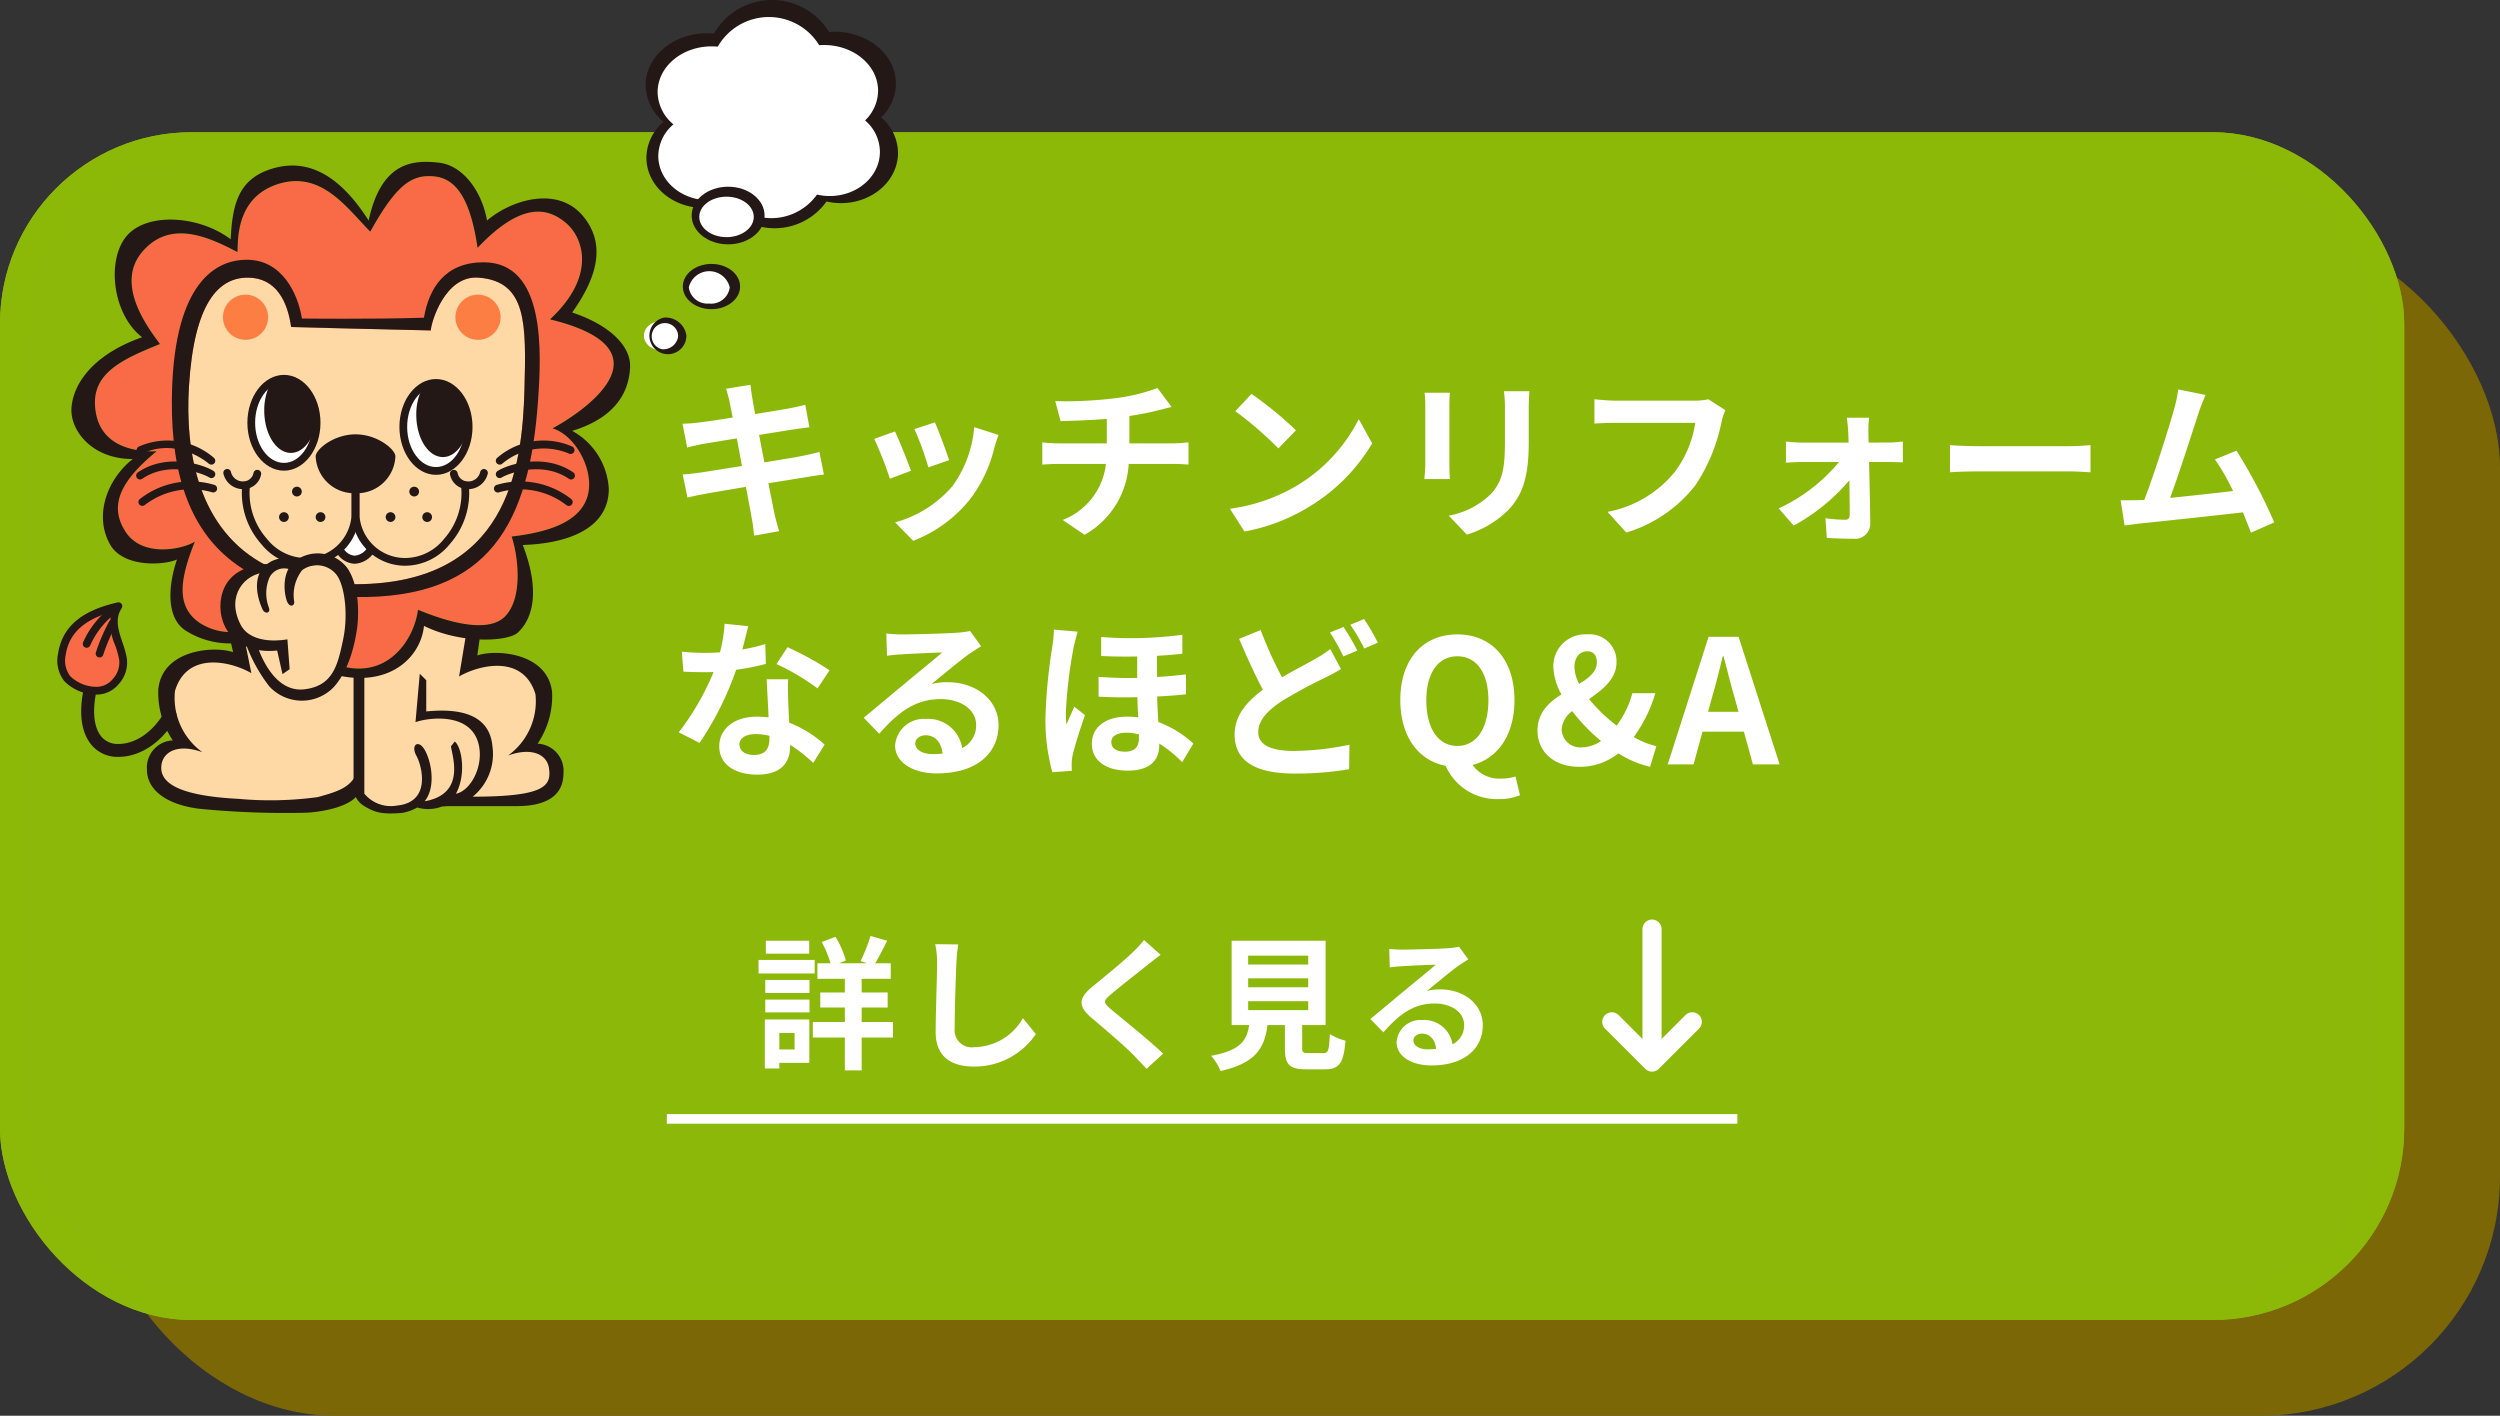 <svg xmlns="http://www.w3.org/2000/svg" width="261" height="147.806" viewBox="0 0 261 147.806"><rect x="0" y="0" width="261" height="147.806" fill="#333333" stroke="none"/><g transform="translate(-62 -2919.194)"><g transform="translate(0 1134)"><rect width="251" height="124" rx="25" transform="translate(72 1809)" fill="#7c6707"/><g transform="translate(62 1799)" fill="#8cb80a" stroke="#8cb808" stroke-width="3"><rect width="251" height="124" rx="20" stroke="none"/><rect x="1.5" y="1.5" width="248" height="121" rx="18.5" fill="none"/></g><path d="M15.93-7.632c-.468.144-1.134.288-1.836.432-.81.162-2.286.4-3.906.666L9.63-9.4l3.6-.576c.54-.072,1.26-.18,1.656-.216l-.432-2.358c-.432.126-1.116.27-1.692.378-.648.126-2.016.342-3.546.594-.144-.81-.252-1.4-.288-1.656-.09-.432-.144-1.044-.2-1.4l-2.538.414c.126.432.252.864.36,1.368.054.288.18.882.324,1.638-1.548.252-2.934.45-3.564.522-.558.072-1.1.108-1.674.126l.486,2.484c.54-.144,1.026-.252,1.656-.378.558-.09,1.944-.324,3.528-.576l.54,2.88c-1.818.288-3.492.558-4.32.684-.576.072-1.386.18-1.872.2l.5,2.412c.414-.108,1.026-.234,1.8-.378s2.466-.432,4.3-.738c.288,1.512.522,2.754.612,3.276.108.522.162,1.134.252,1.818L11.718.648c-.162-.576-.342-1.224-.468-1.764-.108-.558-.36-1.764-.648-3.24,1.584-.252,3.042-.486,3.906-.63.684-.108,1.422-.234,1.89-.27ZM27.99-10.71l-2.142.7a29.981,29.981,0,0,1,1.458,4l2.16-.756C29.214-7.6,28.332-9.936,27.99-10.71Zm4.1.5a12.131,12.131,0,0,1-2.286,6.174A12.112,12.112,0,0,1,23.832-.27l1.89,1.926a14.057,14.057,0,0,0,6.03-4.464A14.514,14.514,0,0,0,34.2-8.082c.108-.36.216-.738.432-1.314Zm-8.28.45-2.16.774a36.357,36.357,0,0,1,1.638,4.158l2.2-.828C25.128-6.66,24.264-8.838,23.814-9.756Zm24.48,1.242v-2.862a29.058,29.058,0,0,0,3.024-.594c.306-.072.774-.2,1.386-.342l-1.476-1.98a19.51,19.51,0,0,1-4.536,1.08,42.477,42.477,0,0,1-6.138.288l.558,2.088c1.206-.036,3.1-.09,4.824-.234v2.556H40.86A15.669,15.669,0,0,1,39.2-8.622V-6.3c.468-.036,1.134-.072,1.692-.072h4.95a7.124,7.124,0,0,1-4.518,5.85l2.286,1.548a9.017,9.017,0,0,0,4.608-7.4h4.662c.486,0,1.1.036,1.584.072V-8.622c-.4.036-1.26.108-1.638.108ZM61.038-13.68l-1.692,1.8a37.426,37.426,0,0,1,4.5,3.888l1.836-1.89A37.8,37.8,0,0,0,61.038-13.68ZM58.788-1.692,60.3.684a19.493,19.493,0,0,0,6.678-2.538,19.14,19.14,0,0,0,6.66-6.66l-1.4-2.538a17.068,17.068,0,0,1-6.552,7A18.552,18.552,0,0,1,58.788-1.692ZM79.11-13.806a12.242,12.242,0,0,1,.072,1.368v6.066c0,.54-.072,1.242-.09,1.584h2.664C81.72-5.2,81.7-5.9,81.7-6.354v-6.084c0-.576.018-.972.054-1.368Zm8.28-.162a12.7,12.7,0,0,1,.108,1.8v3.42c0,2.808-.234,4.158-1.458,5.508A8.424,8.424,0,0,1,81.63-.972l1.89,1.98A10.457,10.457,0,0,0,87.894-1.6c1.332-1.476,2.088-3.132,2.088-7v-3.564c0-.72.036-1.3.072-1.8Zm21.348.846a6.034,6.034,0,0,1-1.422.144H99c-.594,0-1.62-.09-2.16-.144v2.538c.468-.036,1.332-.072,2.142-.072h8.388a11.394,11.394,0,0,1-2.106,5.076,11.873,11.873,0,0,1-7.056,4.212L100.17.792a14.4,14.4,0,0,0,7.236-4.968,18.5,18.5,0,0,0,2.7-6.552,7.33,7.33,0,0,1,.4-1.26ZM125.46-8.6l-.018-1.1a13.192,13.192,0,0,1,.072-1.494h-2.322c.072.486.126,1.062.144,1.494.018.342.036.7.036,1.1h-4.9a15.975,15.975,0,0,1-1.638-.108V-6.5c.522-.036,1.17-.072,1.692-.072h3.852a18,18,0,0,1-6.3,4.842l1.566,1.8a20.461,20.461,0,0,0,5.814-4.734c.018,1.368.036,2.682.036,3.564,0,.36-.126.558-.468.558A16.443,16.443,0,0,1,120.96-.7L121.1,1.35c.81.054,1.926.09,2.79.09A1.578,1.578,0,0,0,125.64-.144c-.018-1.836-.072-4.284-.126-6.426h2.16c.4,0,.954.018,1.368.036V-8.712c-.306.036-.99.108-1.458.108Zm8.5,3.1c.666-.054,1.872-.09,2.9-.09h9.666c.756,0,1.674.072,2.106.09V-8.334c-.468.036-1.278.108-2.106.108h-9.666c-.936,0-2.25-.054-2.9-.108ZM167.814-.27a55.359,55.359,0,0,0-3.942-7.488l-2.25.918a21.758,21.758,0,0,1,1.89,3.294c-1.818.216-4.374.5-6.57.72.9-2.412,2.358-6.984,2.934-8.748a20.477,20.477,0,0,1,.774-2l-2.862-.576a13.357,13.357,0,0,1-.432,2.07c-.522,1.872-2.07,6.8-3.114,9.468l-.486.018c-.594.018-1.368.018-1.98.018L152.19.054c.576-.072,1.242-.162,1.692-.216,2.268-.234,7.722-.81,10.656-1.152.324.774.612,1.512.846,2.124ZM16.992,15.172A32.074,32.074,0,0,0,12.6,12.76l-1.152,1.764a23.766,23.766,0,0,1,4.284,2.538Zm-6.714-2.736a18.828,18.828,0,0,1-2.394.558c.252-.954.468-1.854.612-2.43L6.03,10.312A15.177,15.177,0,0,1,5.544,13.3c-.54.036-1.08.054-1.6.054a22.658,22.658,0,0,1-2.376-.126l.162,2.088c.774.036,1.494.054,2.232.054.306,0,.612,0,.918-.018a27.2,27.2,0,0,1-3.636,6.3l2.178,1.1a32.9,32.9,0,0,0,3.816-7.632,26.122,26.122,0,0,0,3.1-.612Zm.432,9.918c0,.954-.4,1.656-1.6,1.656-.972,0-1.53-.45-1.53-1.116,0-.63.666-1.062,1.692-1.062a6.309,6.309,0,0,1,1.44.18Zm-.288-6.246c.054,1.08.144,2.646.2,3.978-.378-.036-.792-.072-1.206-.072-2.484,0-3.942,1.35-3.942,3.1,0,1.962,1.746,2.952,3.96,2.952,2.538,0,3.438-1.3,3.438-2.952v-.162a15.869,15.869,0,0,1,2.412,1.89L16.47,22.93a11.875,11.875,0,0,0-3.69-2.286c-.054-.882-.09-1.746-.108-2.25-.018-.792-.054-1.53,0-2.286ZM27.738,23.92c-1.044,0-1.8-.45-1.8-1.116,0-.45.432-.846,1.1-.846.972,0,1.638.756,1.746,1.908A9.4,9.4,0,0,1,27.738,23.92Zm3.924-12.852a8.6,8.6,0,0,1-1.368.18c-1.008.09-4.824.18-5.76.18-.5,0-1.116-.036-1.62-.09l.072,2.322a11.763,11.763,0,0,1,1.458-.144c.936-.072,3.384-.18,4.3-.2-.882.774-2.736,2.268-3.726,3.1-1.062.864-3.2,2.682-4.464,3.708l1.62,1.674c1.908-2.16,3.69-3.618,6.426-3.618,2.07,0,3.69,1.08,3.69,2.682a2.6,2.6,0,0,1-1.458,2.43,3.589,3.589,0,0,0-3.8-3.042,3,3,0,0,0-3.2,2.772c0,1.782,1.872,2.916,4.356,2.916,4.3,0,6.444-2.232,6.444-5.04,0-2.592-2.3-4.482-5.328-4.482a5.994,5.994,0,0,0-1.674.2c1.116-.9,2.988-2.484,3.942-3.15q.594-.405,1.242-.81Zm8.748-.144a13.087,13.087,0,0,1-.162,1.746,56.534,56.534,0,0,0-.72,7.452,20.65,20.65,0,0,0,.72,5.688l2.034-.144c-.018-.252-.018-.558-.018-.738a4.828,4.828,0,0,1,.09-.828c.216-.972.792-2.79,1.3-4.248l-1.116-.882c-.252.594-.558,1.242-.81,1.872a9.036,9.036,0,0,1-.072-1.206,47.58,47.58,0,0,1,.828-6.912c.072-.324.288-1.224.414-1.584Zm8.874,11.358c0,.846-.4,1.386-1.458,1.386-.864,0-1.422-.342-1.422-1.008,0-.576.558-.972,1.566-.972a4.812,4.812,0,0,1,1.314.18ZM54.2,15.6c-.936.108-1.944.216-3.024.27V13.66c.972-.054,1.872-.126,2.646-.216v-1.98a40.6,40.6,0,0,1-8.478.234v1.98c1.314.072,2.574.072,3.762.054v2.232a38.329,38.329,0,0,1-4.032-.108v2.07c1.368.072,2.736.09,4.05.054.018.7.054,1.422.09,2.106a8.337,8.337,0,0,0-1.17-.072c-2.412,0-3.672,1.242-3.672,2.808,0,1.926,1.674,2.826,3.744,2.826,2.3,0,3.294-1.062,3.294-2.646v-.18A12.738,12.738,0,0,1,53.8,24.766l1.17-1.944a11.153,11.153,0,0,0-3.654-2.25c-.054-.81-.108-1.71-.126-2.664,1.116-.054,2.142-.126,3.006-.234Zm15.066-2.646a11.765,11.765,0,0,1-1.638,1.062c-.828.486-2.088,1.116-3.4,1.89a41.792,41.792,0,0,1-2.232-4.932l-2.25.918c.81,1.89,1.674,3.8,2.484,5.31-1.71,1.26-2.952,2.718-2.952,4.68,0,3.078,2.682,4.068,6.228,4.068a32.749,32.749,0,0,0,5.724-.45l.036-2.556a29.784,29.784,0,0,1-5.814.648c-2.484,0-3.708-.684-3.708-1.962,0-1.242.99-2.268,2.466-3.24A49,49,0,0,1,68.616,16c.666-.324,1.224-.63,1.764-.954Zm-.036-1.728a21.541,21.541,0,0,1,1.4,2.5l1.458-.612a26.579,26.579,0,0,0-1.44-2.466Zm2.124-.81A19.084,19.084,0,0,1,72.81,12.9l1.422-.612a24.12,24.12,0,0,0-1.44-2.466Zm7.938,7.866c0-2.862,1.26-4.572,3.24-4.572s3.24,1.71,3.24,4.572c0,2.988-1.26,4.788-3.24,4.788S79.29,21.274,79.29,18.286ZM88.6,26.26a4.7,4.7,0,0,1-1.458.216,3.412,3.412,0,0,1-3.024-1.422c2.646-.684,4.374-3.132,4.374-6.768,0-4.32-2.43-6.858-5.958-6.858s-5.958,2.52-5.958,6.858c0,3.8,1.89,6.318,4.734,6.858a5.817,5.817,0,0,0,5.526,3.474,5.557,5.557,0,0,0,2.232-.4Zm4.824-4.95a2.56,2.56,0,0,1,1.1-1.872,18.855,18.855,0,0,0,3.006,3.114,3.61,3.61,0,0,1-1.944.666A1.947,1.947,0,0,1,93.42,21.31Zm1.332-6.5c0-.99.558-1.62,1.332-1.62.7,0,1.008.486,1.008,1.152,0,.972-.81,1.62-1.854,2.25A4.153,4.153,0,0,1,94.752,14.812Zm8.55,8.28a8.088,8.088,0,0,1-2.358-.954,14.639,14.639,0,0,0,2.25-4.572H100.8a10.045,10.045,0,0,1-1.638,3.384,16.862,16.862,0,0,1-2.88-2.772c1.422-.99,2.862-2.088,2.862-3.852a2.815,2.815,0,0,0-3.1-2.9,3.319,3.319,0,0,0-3.492,3.384,6.286,6.286,0,0,0,.846,2.88c-1.332.846-2.5,1.926-2.5,3.78,0,2.07,1.566,3.78,4.356,3.78a6.445,6.445,0,0,0,4.086-1.4,10.756,10.756,0,0,0,3.312,1.4Zm5.4-3.582.4-1.458c.4-1.386.792-2.9,1.134-4.356h.072c.4,1.44.756,2.97,1.17,4.356l.4,1.458Zm4.68,5.49h2.79l-4.284-13.32h-3.132L104.49,25h2.7l.936-3.42h4.32Z" transform="translate(131.617 1840)" fill="#fff"/><g transform="translate(113.003 -111.356)"><path d="M124.279,2017.156H236.045" transform="translate(-105.666 -3.791)" fill="none" stroke="#fff" stroke-width="1"/><g transform="translate(1.969)"><path d="M5.79-12.24H1.26v1.35H5.79Zm.57,2.01H.5v1.41H6.36ZM4.26-2.61V-.885H2.67V-2.61ZM5.8-4.02H1.155V1.1H2.67V.51H5.8ZM1.2-4.755H5.82V-6.09H1.2Zm0-2.025H5.82V-8.145H1.2ZM14.535-3.75h-3.27V-5.265H13.98V-6.84H11.265V-8.265H14.3v-1.62h-1.62c.375-.63.825-1.5,1.245-2.355l-1.74-.495a17.363,17.363,0,0,1-1.035,2.625l.675.225H8.895l.72-.285a9.634,9.634,0,0,0-1.08-2.475l-1.44.54a10.688,10.688,0,0,1,.915,2.22H6.645v1.62H9.51V-6.84H6.945v1.575H9.51V-3.75H6.165v1.62H9.51V1.3h1.755V-2.13h3.27Zm4.41-8.13a9.326,9.326,0,0,1,.195,2.01c0,1.275-.15,5.175-.15,7.17C18.99-.165,20.565.9,23,.9a7.731,7.731,0,0,0,6.45-3.39L28.1-4.155a5.931,5.931,0,0,1-5.085,3.03,1.788,1.788,0,0,1-2.04-1.98c0-1.845.105-5.175.18-6.765a15.245,15.245,0,0,1,.195-1.98Zm21.795-.435A10.26,10.26,0,0,1,39.6-11.07c-1,.99-3.045,2.64-4.2,3.585-1.485,1.23-1.605,2.055-.135,3.3C36.63-3.03,38.9-1.1,39.705-.24c.42.45.885.915,1.305,1.38L42.735-.45C41.265-1.875,38.4-4.14,37.29-5.085c-.81-.69-.825-.855-.03-1.53.99-.855,2.955-2.37,3.915-3.15.345-.27.84-.66,1.305-1Zm10.875,6.39h6.27v.93h-6.27Zm0-2.385h6.27v.93h-6.27Zm0-2.37h6.27v.93h-6.27Zm6.3,10.17c-.57,0-.66-.06-.66-.54V-3.435H59.7v-8.8H49.89v8.8h1.83c-.255,1.635-.9,2.64-3.975,3.21a5.653,5.653,0,0,1,.99,1.59c3.7-.84,4.59-2.415,4.9-4.8h1.815v2.4c0,1.68.42,2.22,2.2,2.22h1.98c1.485,0,1.95-.615,2.145-2.985a5.681,5.681,0,0,1-1.635-.7c-.075,1.74-.165,1.995-.675,1.995ZM70.365-.9c-.87,0-1.5-.375-1.5-.93,0-.375.36-.705.915-.705.81,0,1.365.63,1.455,1.59A7.831,7.831,0,0,1,70.365-.9Zm3.27-10.71a7.164,7.164,0,0,1-1.14.15c-.84.075-4.02.15-4.8.15-.42,0-.93-.03-1.35-.075L66.4-9.45a9.8,9.8,0,0,1,1.215-.12c.78-.06,2.82-.15,3.585-.165-.735.645-2.28,1.89-3.105,2.58-.885.72-2.67,2.235-3.72,3.09L65.73-2.67c1.59-1.8,3.075-3.015,5.355-3.015,1.725,0,3.075.9,3.075,2.235a2.166,2.166,0,0,1-1.215,2.025A2.991,2.991,0,0,0,69.78-3.96a2.5,2.5,0,0,0-2.67,2.31c0,1.485,1.56,2.43,3.63,2.43,3.585,0,5.37-1.86,5.37-4.2,0-2.16-1.92-3.735-4.44-3.735a5,5,0,0,0-1.395.165c.93-.75,2.49-2.07,3.285-2.625q.5-.338,1.035-.675Z" transform="translate(25.721 2007)" fill="#fff"/><g transform="translate(123.7 1993.547) rotate(90)"><path d="M4478.117,2389.357l4.2,4.2-4.2,4.2" transform="translate(-4468.435 -2389.357)" fill="none" stroke="#fff" stroke-linecap="round" stroke-linejoin="round" stroke-width="2"/><path d="M4456.5,2405h12.644" transform="translate(-4456.498 -2400.8)" fill="none" stroke="#fff" stroke-linecap="round" stroke-width="2"/></g></g></g></g><g transform="translate(111.877 2961.656)"><g transform="translate(-43.877 -42.462)"><path d="M111.917,5s-4.065-.156-5.771,2.761.652,5.585.993,5.8a4.758,4.758,0,0,0-.434,6.671,6.614,6.614,0,0,0,6.423,1.49c2.016,2.172,6.174,3.878,9.9-.093,4.9-.124,8.874-3.289,5.741-8.006,1.986-4.065.31-8.936-5.616-8.688C120.791,2.143,116.385-.245,111.917,5Z" transform="translate(-43.338 -0.777)" fill="#fff"/><path d="M35.38,37c-2.4-2.4-5.069-6.4-9.6-4.978s-4.181,6.045-4.269,7.112c-3.2-1.688-7.111-3.378-9.958,0s.625,7.914,1.869,9.6c-4.18,1.691-7.469,3.2-6.67,7.291s5.426,3.913,6.314,3.913c-3.911,3.2-4.979,5.778-3.2,8.447s5.956,1.778,7.2.975c-1.6,4-1.956,6.758.446,8.449s6.312,1.246,9.957-1.512c1.781,3.823,3.112,6.313,6.758,6.313s5.781-3.379,6.135-6.137c2.579,1.068,7.289,2.669,9.159.625s1.246-6.4.621-8.27c3.825-.443,7.114-1.511,7.914-4.18s-1.244-6.4-3.646-7.112c4.089-2.223,12.181-8.356-.266-11.38,4.8-4.445,3.556-8.447,1.687-10.047s-4.621-2.31-9.247,2.579c-.8-5.424-2.4-7.289-4.62-7.468S38.137,32.021,35.38,37Z" transform="translate(-2.723 -12.816)" fill="#f96b46"/><path d="M28.776,100.121s-3.677-.093-3.724,4.189a5.891,5.891,0,0,0,.652,2.653l.419,2.7s-4-1.629-6.516,1.117.418,7.447.418,7.447-2.7.418-2.746,2.932,4.142,3.537,9.076,3.817,8.192,0,9.449-.512a10.28,10.28,0,0,0,2.467-1.583s.791,2.56,3.258,2.467,2.932-.7,2.932-.7a4.238,4.238,0,0,0,2.979-.419A50.708,50.708,0,0,0,57.353,124c1.582-.372,1.955-2.746,1.629-3.677a3.416,3.416,0,0,0-2.746-1.629c1.21-2.327,2.328-5.306.279-7.4a5.967,5.967,0,0,0-6.935-.791l.7-3.63-5.026-1.675s-1.024,4.421-4.329,5.306-4.189.093-4.189.093,1.815-6.237.512-9.169a3.283,3.283,0,0,0-5.352-1.4A2.552,2.552,0,0,0,28.776,100.121Z" transform="translate(-7.097 -40.732)" fill="#fed9a5"/><path d="M33.906,54.338c-.354-2.576-1.51-5.157-4.534-5.157s-5.6,2.581-6.134,11.382S25.1,81.28,40.752,81.19s17.3-11.913,17.517-20.359c.178-6.849.27-11.269-4.8-11.65-3.554-.265-4.978,4.8-4.978,5.513C44.131,54.607,33.906,54.338,33.906,54.338Z" transform="translate(-9.518 -20.197)" fill="#fed9a5"/><path d="M51.553,92.731s-.527,2.389-1.52,2.979c.775,1.055,2.979.744,3.227.062C52.453,94.654,51.491,93.755,51.553,92.731Z" transform="translate(-20.551 -38.089)" fill="#fff"/><g transform="translate(35.697 39.569)"><path d="M68.089,72.437c0,2.54-1.525,4.6-3.411,4.6s-3.412-2.057-3.412-4.6,1.529-4.6,3.412-4.6S68.089,69.895,68.089,72.437Z" transform="translate(-60.862 -67.433)" fill="#fff"/><path d="M64.4,77.155c-2.105,0-3.817-2.243-3.817-5s1.712-5,3.817-5,3.814,2.244,3.814,5S66.5,77.155,64.4,77.155Zm0-9.2c-1.659,0-3.009,1.882-3.009,4.194s1.35,4.193,3.009,4.193S67.4,74.466,67.4,72.154,66.054,67.96,64.4,67.96Z" transform="translate(-60.58 -67.151)" fill="#231815"/></g><g transform="translate(19.827 39.134)"><path d="M41.155,71.7c0,2.542-1.524,4.6-3.409,4.6s-3.412-2.057-3.412-4.6,1.527-4.6,3.412-4.6S41.155,69.156,41.155,71.7Z" transform="translate(-33.93 -66.694)" fill="#fff"/><path d="M37.465,76.416c-2.1,0-3.817-2.244-3.817-5s1.712-5,3.817-5,3.814,2.244,3.814,5S39.567,76.416,37.465,76.416Zm0-9.2c-1.659,0-3.008,1.881-3.008,4.193s1.349,4.194,3.008,4.194,3-1.881,3-4.194S39.122,67.221,37.465,67.221Z" transform="translate(-33.648 -66.412)" fill="#231815"/></g><path d="M30.64,81.309a6.066,6.066,0,0,0,1.873.27c3.644,0,5.781-3.379,6.135-6.137,2.579,1.068,7.289,2.669,9.159.625s1.246-6.4.621-8.27c3.825-.443,7.114-1.511,7.914-4.18s-1.244-6.4-3.646-7.112c4.089-2.223,12.181-8.356-.266-11.38,4.8-4.445,3.556-8.447,1.687-10.047s-4.621-2.31-9.247,2.579c-.8-5.424-2.4-7.289-4.62-7.468s-3.824.8-6.581,5.776c-2.4-2.4-5.069-6.4-9.6-4.978S19.885,37.033,19.8,38.1c-3.2-1.688-7.111-3.378-9.958,0s.625,7.914,1.869,9.6c-4.18,1.691-7.469,3.2-6.67,7.291s5.426,3.913,6.314,3.913c-3.911,3.2-4.979,5.778-3.2,8.447s5.956,1.778,7.2.975c-1.6,4-1.956,6.758.446,8.449a5.953,5.953,0,0,0,3.774.982l.98,1.058a8.613,8.613,0,0,1-6.087-1.15c-2.213-1.341-1.867-4.892-.978-7.469-1.422.621-5.652.861-7.012-1.612-1.7-3.1-.191-6.836,2.388-8.878-4.268,0-6.4-2.938-6.4-5.071s1.6-5.6,7.378-7.645c-3.111-2.4-3.732-8.091-1.6-10.581s7.56-2.133,10.849.355c.178-3.645.8-6.314,4.358-7.379,4.119-1.234,7.379,1.245,10.047,5.422,1.333-6.225,4.711-6.314,7.29-6.045s4.534,3.023,5.069,6.045c2.488-2.132,7.29-3.645,9.959-.532s1.331,6.758-1.07,10.134c4,1.334,6.134,3.557,6.046,5.694s-1.068,5.154-6.046,6.664a7.366,7.366,0,0,1,3.823,6.05c0,3.913-3.823,5.689-8.98,5.865,2.222,5.782.443,8.27-.532,9.159s-5.782,1.244-9.782-.711C39,79.891,36.6,82.645,32.424,82.557A9.287,9.287,0,0,1,30,82.208Z" transform="translate(-1.011 -11.784)" fill="#231815"/><path d="M28.216,78.612c-6-3.454-8.014-10.02-7.953-17.92.089-11.561,4.091-14.671,7.826-14.671s5.353,3.616,5.754,6.135c0,0,7.581.089,12.738-.087.534-3.114,2.224-5.783,6.226-5.783,6.488,0,6.045,9.338,5.689,14.406-.892,12.71-4.977,20.8-19.2,20.538l-.306-.006-.374-1.337q.464.012.945.009c15.65-.089,17.3-11.913,17.517-20.359.178-6.849.27-11.269-4.8-11.65-3.554-.265-4.978,4.8-4.978,5.513-4.357-.086-14.582-.355-14.582-.355-.354-2.576-1.51-5.157-4.534-5.157s-5.6,2.581-6.134,11.382c-.4,6.638.861,15.044,8.216,18.74Z" transform="translate(-8.322 -18.903)" fill="#231815"/><path d="M34.031,54.565a2.356,2.356,0,1,1-2.356-2.358A2.356,2.356,0,0,1,34.031,54.565Z" transform="translate(-12.042 -21.444)" fill="#fc7e43"/><path d="M75.221,54.565a2.357,2.357,0,1,1-2.356-2.358A2.356,2.356,0,0,1,75.221,54.565Z" transform="translate(-28.96 -21.444)" fill="#fc7e43"/><path d="M77.809,79.839a.4.4,0,1,0,.521.618A6.715,6.715,0,0,1,85.3,79.4a.405.405,0,1,0,.345-.733A7.4,7.4,0,0,0,77.809,79.839Z" transform="translate(-31.9 -32.043)" fill="#231815"/><path d="M77.848,82.752a.4.4,0,0,0,.439.678c.542-.351,4.142-1.817,7.006.14a.4.4,0,0,0,.56-.105.409.409,0,0,0-.105-.565C82.733,80.838,78.9,82.07,77.848,82.752Z" transform="translate(-31.9 -33.582)" fill="#231815"/><path d="M77.633,85.667a.4.4,0,0,0-.284.5.405.405,0,0,0,.5.285,7.9,7.9,0,0,1,7.039,1.323.4.4,0,1,0,.518-.622A8.605,8.605,0,0,0,77.633,85.667Z" transform="translate(-31.764 -35.048)" fill="#231815"/><g transform="translate(37.457 39.974)"><path d="M66.351,75.581c1.285,0,2.354-1.392,2.675-3.275-.054-2.478-1.552-4.468-3.4-4.468a2.66,2.66,0,0,0-1.336.369,6.043,6.043,0,0,0-.72,2.946C63.567,73.6,64.812,75.581,66.351,75.581Z" transform="translate(-63.567 -67.838)" fill="#231815"/></g><path d="M49.908,83.1a4.013,4.013,0,0,0,4.161-3.871c-.047-.728-1.887-2.275-4.161-2.275s-4.115,1.547-4.163,2.275A4.016,4.016,0,0,0,49.908,83.1Z" transform="translate(-18.789 -31.608)" fill="#231815"/><path d="M57.9,94.095a5.579,5.579,0,0,1-5.775-5.339V86.529a.4.4,0,0,1,.809,0v2.227A4.767,4.767,0,0,0,57.9,93.287a5.22,5.22,0,0,0,3.873-1.993,7.2,7.2,0,0,0,1.777-5.53.4.4,0,0,1,.8-.114,8.036,8.036,0,0,1-1.968,6.174A6.012,6.012,0,0,1,57.9,94.095Z" transform="translate(-21.41 -35.037)" fill="#231815"/><path d="M71.466,85.2c-.048,0-.1,0-.145,0a1.891,1.891,0,0,1-1.781-1.54.4.4,0,1,1,.8-.133,1.08,1.08,0,0,0,1.038.865A1.265,1.265,0,0,0,72.7,83.384a.4.4,0,0,1,.773.239A2.1,2.1,0,0,1,71.466,85.2Z" transform="translate(-28.561 -34.132)" fill="#231815"/><path d="M63.354,86.74a.509.509,0,1,1-.509-.507A.511.511,0,0,1,63.354,86.74Z" transform="translate(-25.604 -35.42)" fill="#231815"/><path d="M59.167,91.256a.507.507,0,1,1-.507-.507A.51.51,0,0,1,59.167,91.256Z" transform="translate(-23.886 -37.274)" fill="#231815"/><path d="M65.655,91.256a.509.509,0,1,1-.509-.507A.511.511,0,0,1,65.655,91.256Z" transform="translate(-26.55 -37.274)" fill="#231815"/><path d="M14.253,78.667a.405.405,0,1,0,.346.733c3.576-1.678,6.632.773,6.97,1.057a.4.4,0,1,0,.52-.618A7.4,7.4,0,0,0,14.253,78.667Z" transform="translate(-5.759 -32.043)" fill="#231815"/><path d="M14.115,82.9a.408.408,0,0,0-.105.565.4.4,0,0,0,.56.105c2.864-1.956,6.464-.49,7.006-.14a.41.41,0,0,0,.562-.12.405.405,0,0,0-.122-.559C20.962,82.07,17.13,80.838,14.115,82.9Z" transform="translate(-5.725 -33.582)" fill="#231815"/><path d="M14.494,87.148a.4.4,0,0,0-.054.57.409.409,0,0,0,.574.052,7.9,7.9,0,0,1,7.036-1.323.4.4,0,0,0,.212-.781A8.607,8.607,0,0,0,14.494,87.148Z" transform="translate(-5.893 -35.048)" fill="#231815"/><g transform="translate(21.587 39.539)"><path d="M39.416,74.842c1.284,0,2.356-1.392,2.676-3.275-.053-2.478-1.552-4.468-3.4-4.468a2.688,2.688,0,0,0-1.339.368,6.063,6.063,0,0,0-.717,2.947C36.635,72.86,37.879,74.842,39.416,74.842Z" transform="translate(-36.635 -67.099)" fill="#231815"/></g><path d="M39.155,94.095A6.013,6.013,0,0,1,34.67,91.82,8.026,8.026,0,0,1,32.7,85.649a.4.4,0,0,1,.8.114,7.2,7.2,0,0,0,1.774,5.527,5.224,5.224,0,0,0,3.874,2,4.768,4.768,0,0,0,4.967-4.531V86.529a.4.4,0,0,1,.809,0v2.227A5.58,5.58,0,0,1,39.155,94.095Z" transform="translate(-13.407 -35.037)" fill="#231815"/><path d="M31.4,85.2a2.1,2.1,0,0,1-2-1.579.4.4,0,0,1,.773-.239A1.267,1.267,0,0,0,31.49,84.39a1.081,1.081,0,0,0,1.039-.866.4.4,0,1,1,.8.134A1.892,1.892,0,0,1,31.545,85.2C31.5,85.2,31.447,85.2,31.4,85.2Z" transform="translate(-12.066 -34.133)" fill="#231815"/><path d="M41.558,86.74a.509.509,0,1,0,.509-.507A.51.51,0,0,0,41.558,86.74Z" transform="translate(-17.07 -35.42)" fill="#231815"/><path d="M45.747,91.256a.508.508,0,1,0,.506-.507A.509.509,0,0,0,45.747,91.256Z" transform="translate(-18.79 -37.274)" fill="#231815"/><path d="M39.259,91.256a.508.508,0,1,0,.508-.507A.509.509,0,0,0,39.259,91.256Z" transform="translate(-16.125 -37.274)" fill="#231815"/><path d="M37.919,128.936c-.7,1.35-3.677,1.908-5.4,2a91.656,91.656,0,0,1-11.263-.419c-3.788-.5-5.4-2.241-5.4-4.04a2.842,2.842,0,0,1,2.7-3.092,8.885,8.885,0,0,1-1.516-5.335c.415-4.167,5.841-4.549,7.809-3.875l-.338-1.46,1.4-.508.844,4.16c-2.022-1.181-6.7-2.384-7.974,1.854a6.98,6.98,0,0,0,2.863,6.4c-2.472-.9-4.055-.113-4.269,1.294-.278,1.846,1.632,3.249,8.072,3.577a36.614,36.614,0,0,0,8.238-.186c1.762-.49,3.211-.884,3.91-2.187Z" transform="translate(-6.513 -46.089)" fill="#231815"/><path d="M53.581,129.841c.986.588,1.658.9,3.934.712a4.868,4.868,0,0,0,1.587-.567,4.055,4.055,0,0,0,2.6-.108c.2,0,.4-.018.6-.037h7.182c3.819,0,4.888-1.629,4.888-3.428a2.842,2.842,0,0,0-2.7-3.091,8.888,8.888,0,0,0,1.516-5.335c-.417-4.167-5.84-4.549-7.811-3.875l.339-2.388-1.4-.5-.843,5.084c2.022-1.181,6.7-2.384,7.976,1.854a6.982,6.982,0,0,1-2.866,6.4c2.473-.9,4.055-.113,4.272,1.294.277,1.846-.344,3-7.958,3a5.73,5.73,0,0,0,2.059-5.253c-.339-3.928-4.551-3.874-6.909-3.647v-3.26l-.677-.674-.447,5.055c1.4-.5,6.2-1.133,6.683,2.811.26,2.132-1.025,4.385-2.467,4.662,1.071-1.887.668-4.835-.116-5.451l-.395.5c.11.99,1.6,4.98-2.746,5.735,1.432-1.765.44-5.256-.4-5.845-.561-.394-.955.222-.45,1.124s1.633,4.8-2.022,5.168a3.6,3.6,0,0,1-3.427-1.239v-12.86H52.457v12.262A2.251,2.251,0,0,0,53.581,129.841Z" transform="translate(-21.546 -45.683)" fill="#231815"/><g transform="translate(0 62.884)"><path d="M6.64,107.4c-3.2.733-5.448,2.134-5.895,5-.484,3.077,2.134,3.762,3.649,3.82a2.97,2.97,0,0,0,2.731-3.315C6.843,111.169,5.46,109.2,6.64,107.4Z" transform="translate(-0.282 -107)" fill="#f96b46"/><path d="M4.186,116.348l-.089,0A4.75,4.75,0,0,1,.7,114.93a3.482,3.482,0,0,1-.634-2.871c.431-2.767,2.4-4.461,6.2-5.331a.4.4,0,0,1,.428.616c-.729,1.11-.328,2.315.1,3.591a10.755,10.755,0,0,1,.45,1.628,3.347,3.347,0,0,1-.859,2.7A2.992,2.992,0,0,1,4.186,116.348Zm1.442-8.621c-2.9.828-4.422,2.258-4.765,4.458a2.72,2.72,0,0,0,.461,2.232,3.964,3.964,0,0,0,2.8,1.122,2.2,2.2,0,0,0,1.651-.814,2.531,2.531,0,0,0,.665-2.032,9.92,9.92,0,0,0-.419-1.5A5.693,5.693,0,0,1,5.628,107.727Z" transform="translate(0 -106.718)" fill="#231815"/></g><path d="M4.885,111.891a.414.414,0,0,1-.144-.027.4.4,0,0,1-.233-.522,9.254,9.254,0,0,1,2.7-3.521.4.4,0,0,1,.407.7,8.7,8.7,0,0,0-2.353,3.111A.406.406,0,0,1,4.885,111.891Z" transform="translate(-1.84 -44.264)" fill="#231815"/><path d="M7.173,113.723a.406.406,0,0,1-.392-.5,19.424,19.424,0,0,1,1.348-3.171l.03-.06a.4.4,0,0,1,.725.359l-.031.061a19.4,19.4,0,0,0-1.288,3.008A.4.4,0,0,1,7.173,113.723Z" transform="translate(-2.78 -45.085)" fill="#231815"/><path d="M8.085,129.038a3.538,3.538,0,0,1-2.811-1.256c-1-1.2-1.308-3.081-.884-5.447a.674.674,0,0,1,1.327.237c-.346,1.933-.137,3.475.59,4.345a2.2,2.2,0,0,0,1.778.773c1.8,0,3.6-1.24,4.813-3.318a.674.674,0,0,1,1.163.682C12.6,127.549,10.365,129.038,8.085,129.038Z" transform="translate(-1.727 -50.02)" fill="#231815"/><path d="M51.356,98.71a2.306,2.306,0,0,1-1.817-1.035.423.423,0,0,1,.715-.452,1.468,1.468,0,0,0,1.1.642,1.749,1.749,0,0,0,1.213-.669.423.423,0,0,1,.678.5A2.585,2.585,0,0,1,51.356,98.71Z" transform="translate(-20.321 -39.853)" fill="#231815"/><path d="M34.046,99.916s-4.3-.218-5.074,3.4c-.605,2.839,1.3,6.1,5.819,5.639l.557,2.46.745-.512-.233-3.118s-3.706.759-4.887-1.536c-1.583-3.078.512-5.352,2.607-5.445Z" transform="translate(-11.856 -41.039)" fill="#231815"/><path d="M39.831,99.419a2.913,2.913,0,0,0-4.1.837c-.978,1.722.232,4.049.232,4.049.233.419.791.372.652-.186a4.192,4.192,0,0,1,.047-3.211,1.716,1.716,0,0,1,2.234-.791Z" transform="translate(-14.522 -40.628)" fill="#231815"/><path d="M33.553,107.77a16.664,16.664,0,0,0,2.327,4.142,4.618,4.618,0,0,0,6.749.093c1.722-1.909,2.234-4.841,2.42-6.05s.325-4.382-.978-6.337a3.893,3.893,0,0,0-5.632-.652c-1.21,1.117-1.021,3.066-.737,3.965s.915.587.784.084a4.228,4.228,0,0,1,.838-3.211,2.6,2.6,0,0,1,3.583.466c.838,1.071,1.258,4.1.7,6.755s-1.039,4.859-4.049,5.213c-3.165.372-4.607-3.724-4.84-4.329Z" transform="translate(-13.782 -40.275)" fill="#231815"/><path d="M128.8,12.252a4.935,4.935,0,0,0,1.541-3.521c0-2.991-2.869-5.415-6.408-5.415-.193,0-.384.008-.573.022a6.993,6.993,0,0,0-12.026.172c-.235-.022-.472-.034-.714-.034-3.539,0-6.408,2.424-6.408,5.415a5.016,5.016,0,0,0,1.874,3.827,4.938,4.938,0,0,0-1.794,3.745c0,2.9,2.669,5.241,5.962,5.241a6.652,6.652,0,0,0,2.228-.382,6.643,6.643,0,0,0,10.614-.288,6.731,6.731,0,0,0,1.5.173c3.293,0,5.962-2.347,5.962-5.242A4.932,4.932,0,0,0,128.8,12.252Zm-5.381,8.214a5.931,5.931,0,0,1-1.319-.153,5.852,5.852,0,0,1-9.351.253,5.871,5.871,0,0,1-1.963.336c-2.9,0-5.253-2.068-5.253-4.618a4.35,4.35,0,0,1,1.581-3.3,4.42,4.42,0,0,1-1.652-3.372c0-2.635,2.527-4.771,5.646-4.771.213,0,.422.011.629.031a6.16,6.16,0,0,1,10.595-.151c.167-.013.335-.02.5-.02,3.118,0,5.646,2.136,5.646,4.771a4.347,4.347,0,0,1-1.358,3.1,4.345,4.345,0,0,1,1.548,3.273C128.676,18.4,126.324,20.466,123.423,20.466Z" transform="translate(-42.806)" fill="#231815"/><g transform="translate(60.903 33.165)"><ellipse cx="1.893" cy="1.551" rx="1.893" ry="1.551" transform="translate(0.322 0.332)" fill="#fff"/><path d="M105.734,56.282a1.932,1.932,0,1,0,2.379,1.88A2.174,2.174,0,0,0,105.734,56.282Zm-.183,3.291a1.381,1.381,0,1,1,1.7-1.344A1.554,1.554,0,0,1,105.552,59.573Z" transform="translate(-103.355 -56.282)" fill="#231815"/></g><g transform="translate(65.289 27.555)"><ellipse cx="2.544" cy="2.017" rx="2.544" ry="2.017" transform="translate(0.279 0.418)" fill="#fff"/><path d="M113.787,46.763c-1.65,0-2.988,1.057-2.988,2.361s1.338,2.361,2.988,2.361,2.988-1.057,2.988-2.361S115.438,46.763,113.787,46.763Zm-.229,4.132a1.951,1.951,0,0,1-2.135-1.686,2.194,2.194,0,0,1,4.27,0A1.951,1.951,0,0,1,113.558,50.9Z" transform="translate(-110.799 -46.763)" fill="#231815"/></g><g transform="translate(66.208 19.493)"><ellipse cx="3.289" cy="2.42" rx="3.289" ry="2.42" transform="translate(0.415 0.661)" fill="#fff"/><path d="M116.166,33.08c-2.1,0-3.807,1.346-3.807,3.008s1.7,3.008,3.807,3.008,3.807-1.347,3.807-3.008S118.269,33.08,116.166,33.08ZM116,38.345c-1.57,0-2.844-.946-2.844-2.113s1.273-2.112,2.844-2.112,2.843.946,2.843,2.112S117.568,38.345,116,38.345Z" transform="translate(-112.359 -33.08)" fill="#231815"/></g></g></g></g></svg>